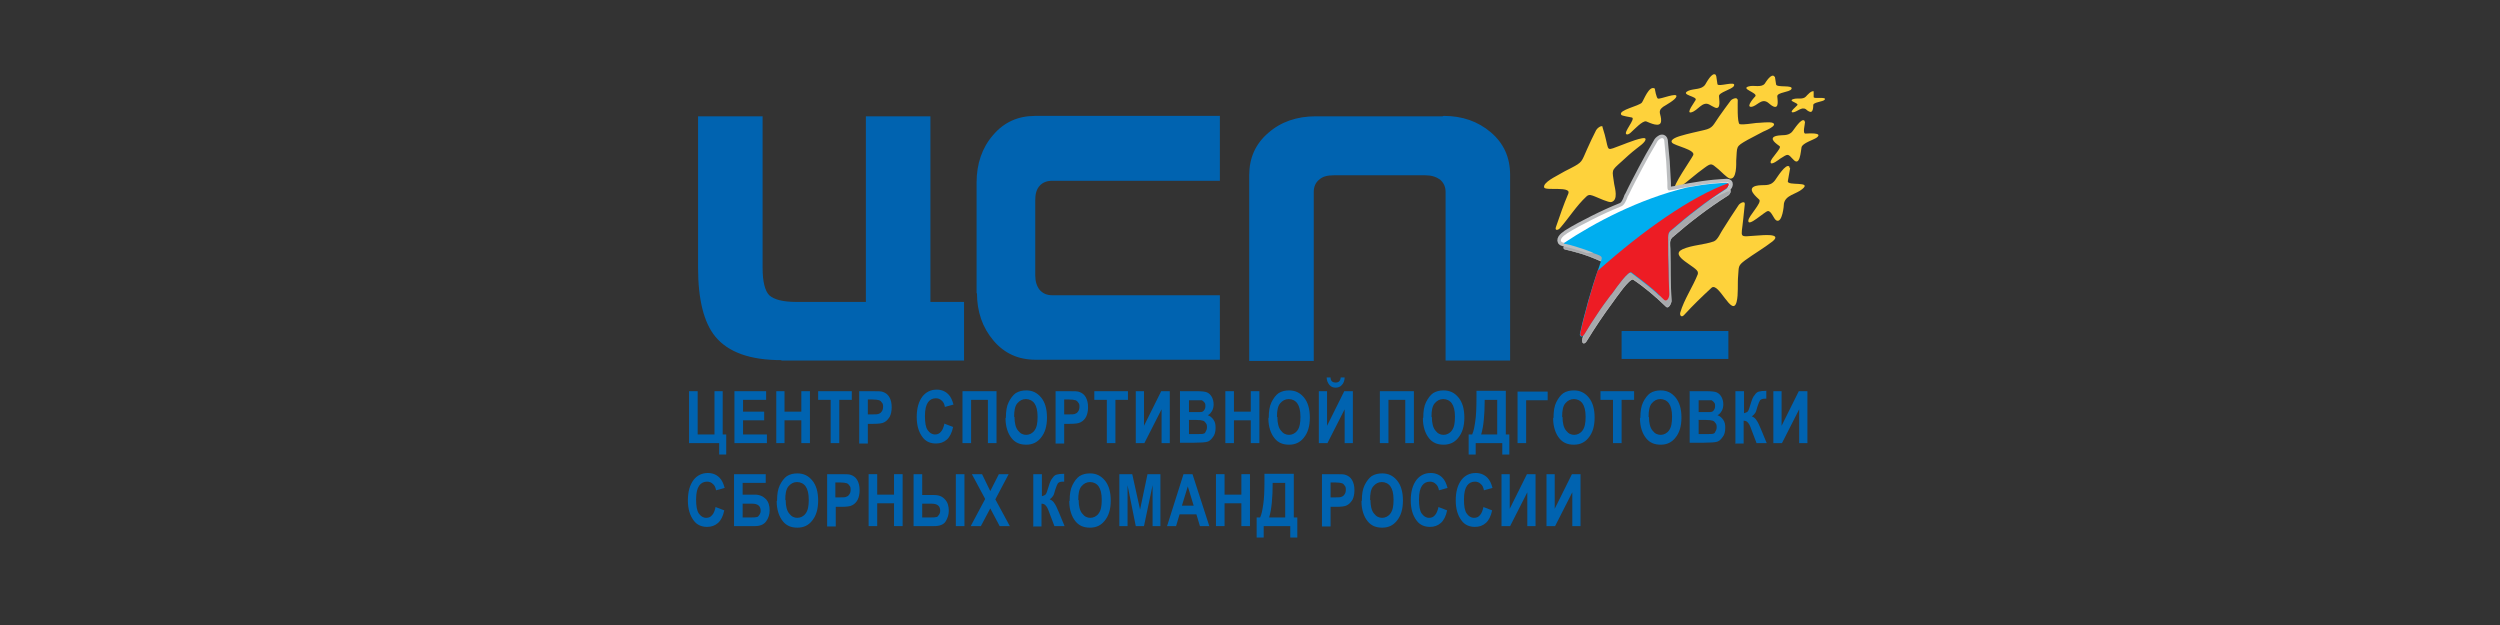 <?xml version="1.0" encoding="UTF-8"?> <svg xmlns="http://www.w3.org/2000/svg" width="200" height="50" viewBox="0 0 200 50" fill="none"><rect x="0" y="0" width="200" height="50" fill="#333333" stroke="none"/><g clip-path="url(#clip0_60_1105)"><path d="M115.396 9.304H105.257C103.755 9.304 102.472 9.744 101.47 10.625C100.437 11.506 99.937 12.639 99.937 14.023V28.873H105.1V15.344C105.1 14.935 105.257 14.589 105.538 14.369C105.82 14.117 106.195 14.023 106.696 14.023H114.05C114.519 14.023 114.895 14.149 115.208 14.369C115.489 14.621 115.646 14.935 115.646 15.344V28.842H120.809V13.992C120.809 12.607 120.309 11.475 119.276 10.594C118.243 9.713 116.991 9.272 115.489 9.272M78.126 23.493V22.046V19.529V16.257V14.621C78.126 13.111 78.564 11.821 79.44 10.814C80.316 9.775 81.443 9.272 82.82 9.272H97.59V14.463H84.165C83.758 14.463 83.414 14.589 83.164 14.872C82.913 15.156 82.82 15.533 82.82 16.005V19.497V22.046C82.82 22.518 82.945 22.895 83.164 23.179C83.414 23.462 83.727 23.619 84.165 23.619H97.59V24.531V28.779H82.851C81.474 28.779 80.347 28.276 79.471 27.237C78.595 26.199 78.157 24.941 78.157 23.43L78.126 23.493ZM62.51 28.842H77.124V24.154H74.433V9.304H69.27V24.154H63.7C62.636 24.154 61.916 23.965 61.54 23.619C61.196 23.273 61.008 22.518 61.008 21.448V9.304H55.845V21.417C55.845 23.965 56.314 25.821 57.222 26.923C58.255 28.181 60.007 28.81 62.51 28.81V28.842Z" fill="#0063B0"></path><path d="M138.271 26.482H129.728V28.716H138.271V26.482Z" fill="#0063B0"></path><path fill-rule="evenodd" clip-rule="evenodd" d="M133.295 11.758C133.42 12.89 133.483 14.054 133.514 15.187C133.514 16.005 133.514 15.879 134.296 15.691C135.611 15.407 136.925 15.219 138.271 15.156C138.583 15.156 138.396 15.533 138.239 15.628C136.643 16.634 135.173 17.767 133.764 18.994C133.514 19.246 133.608 19.592 133.608 19.907C133.608 21.291 133.639 22.707 133.702 24.091C133.702 24.248 133.483 24.72 133.295 24.532C132.481 23.745 131.605 22.99 130.666 22.361C130.385 22.172 129.196 23.934 129.008 24.185C128.257 25.192 127.568 26.23 126.911 27.3C126.723 27.583 126.536 27.457 126.598 27.143C127.005 25.381 127.506 23.682 128.069 21.983C128.445 20.945 128.57 21.102 127.537 20.662C126.786 20.347 126.004 20.127 125.19 19.938C124.94 19.875 125.284 19.403 125.409 19.34C126.849 18.459 128.351 17.704 129.915 17.043C130.228 16.918 130.385 16.351 130.51 16.099C131.198 14.652 131.949 13.236 132.763 11.852C132.826 11.726 133.295 11.412 133.295 11.695V11.758Z" fill="#A7A9AC"></path><path d="M133.295 11.758C133.42 12.89 133.483 14.054 133.514 15.187C133.514 16.005 133.514 15.879 134.296 15.691C135.611 15.407 136.925 15.219 138.271 15.156C138.583 15.156 138.396 15.533 138.239 15.628C136.643 16.634 135.173 17.767 133.764 18.994C133.514 19.246 133.608 19.592 133.608 19.907C133.608 21.291 133.639 22.707 133.702 24.091C133.702 24.248 133.483 24.72 133.295 24.532C132.481 23.745 131.605 22.99 130.666 22.361C130.385 22.172 129.196 23.934 129.008 24.185C128.257 25.192 127.568 26.23 126.911 27.3C126.723 27.583 126.536 27.457 126.598 27.143C127.005 25.381 127.506 23.682 128.069 21.983C128.445 20.945 128.57 21.102 127.537 20.662C126.786 20.347 126.004 20.127 125.19 19.938C124.94 19.875 125.284 19.403 125.409 19.34C126.849 18.459 128.351 17.704 129.915 17.043C130.228 16.918 130.385 16.351 130.51 16.099C131.198 14.652 131.949 13.236 132.763 11.852C132.826 11.726 133.295 11.412 133.295 11.695V11.758Z" stroke="#D1D3D4" stroke-width="0.04" stroke-miterlimit="22.93"></path><path fill-rule="evenodd" clip-rule="evenodd" d="M139.585 16.32C139.554 16.729 139.491 17.106 139.46 17.515C139.303 19.151 139.022 18.931 140.68 18.837C140.837 18.837 142.652 18.616 141.807 19.309C141.118 19.843 140.305 20.316 139.616 20.819C139.022 21.259 139.116 21.322 139.053 22.046C138.99 22.675 139.084 23.556 138.928 24.154C138.584 25.444 137.488 22.518 136.925 23.021C136.174 23.713 135.423 24.437 134.735 25.192C134.516 25.444 134.359 25.224 134.422 25.003C134.735 23.934 135.423 22.958 135.83 21.92C135.83 21.889 135.83 21.826 135.83 21.794C135.83 21.354 133.452 20.473 134.609 19.938C135.392 19.592 136.331 19.592 137.113 19.309C137.426 19.183 137.645 18.616 137.801 18.396C138.208 17.735 138.646 17.075 139.084 16.414C139.178 16.257 139.616 16.005 139.585 16.351M143.215 13.425C143.152 13.771 143.09 14.149 143.027 14.495C142.965 14.904 144.999 14.463 144.185 15.124C143.716 15.533 142.839 15.596 142.714 16.288C142.714 16.446 142.589 17.861 142.12 17.641C141.901 17.547 141.713 16.855 141.431 16.886C141.212 16.886 139.804 18.239 139.867 17.641C139.898 17.264 140.962 16.225 140.743 15.974C140.555 15.785 139.679 15.093 140.461 14.873C141.056 14.715 141.556 14.998 141.995 14.432C142.12 14.275 142.871 13.016 143.152 13.331C143.152 13.362 143.184 13.425 143.152 13.457L143.215 13.425ZM132.388 7.133C132.388 7.133 132.513 7.856 132.638 7.888C132.826 7.951 134.234 7.353 134.109 7.73C134.046 7.982 133.295 8.391 133.045 8.548C132.544 8.926 132.92 9.146 132.888 9.681C132.857 10.279 131.949 9.807 131.699 9.713C131.418 9.618 130.729 10.373 130.541 10.531C130.447 10.625 130.291 10.782 130.134 10.751C129.79 10.656 130.917 9.461 130.541 9.398C130.416 9.367 129.728 9.272 129.696 9.178C129.446 8.8 131.136 8.486 131.355 8.202C131.511 7.982 131.918 6.849 132.356 7.07C132.356 7.07 132.388 7.101 132.419 7.133H132.388ZM137.301 6.094C137.332 6.315 137.363 6.503 137.394 6.724C137.426 7.007 138.959 6.409 138.709 6.881C138.552 7.164 137.488 7.384 137.52 7.699C137.52 7.919 137.707 8.8 137.207 8.611C137.05 8.548 136.862 8.423 136.737 8.36C136.174 8.077 135.83 8.863 135.298 8.989C134.828 9.115 135.611 8.108 135.642 8.014C135.861 7.699 134.328 7.605 135.079 7.259C135.517 7.07 136.143 7.196 136.424 6.755C136.487 6.661 136.988 5.685 137.269 6C137.269 6 137.269 6 137.269 6.031L137.301 6.094ZM144.404 9.744C144.404 9.933 144.185 10.688 144.435 10.688C144.529 10.688 145.906 10.562 145.343 11.003C145.093 11.191 144.185 11.443 144.122 11.789C144.06 12.104 143.997 13.362 143.465 12.764C142.996 12.261 143.059 12.293 142.401 12.701C142.401 12.701 141.619 13.331 141.65 12.953C141.65 12.67 142.558 11.852 142.37 11.695C142.214 11.569 141.4 11.066 142.088 10.877C142.558 10.751 143.059 10.94 143.403 10.499C143.497 10.405 144.154 9.335 144.373 9.681V9.744H144.404ZM139.022 7.919C139.022 8.202 138.959 9.87 139.178 9.933C139.522 9.996 140.117 9.87 140.492 9.838C140.805 9.838 141.588 9.713 141.838 9.838C142.245 10.059 141.118 10.499 141.056 10.531C140.649 10.751 140.211 10.971 139.804 11.191C138.803 11.758 138.99 11.695 138.897 12.859C138.897 13.048 138.959 14.432 138.365 14.275C138.145 14.212 137.676 13.708 137.488 13.551C136.925 13.111 136.956 12.985 136.362 13.425C135.642 13.929 134.985 14.558 134.265 15.061C134.203 15.124 134.046 15.156 133.984 15.093C133.796 14.873 135.267 12.796 135.454 12.418C135.673 11.978 133.952 11.663 133.764 11.412C133.545 11.128 134.328 10.908 134.422 10.877C135.047 10.688 135.673 10.562 136.331 10.405C137.05 10.248 137.05 9.996 137.52 9.335C137.833 8.895 138.146 8.454 138.458 8.045C138.552 7.919 138.99 7.73 138.99 7.982L139.022 7.919ZM128.194 10.153C128.257 10.373 128.32 10.562 128.382 10.782C128.758 12.198 128.413 12.072 129.822 11.569C130.072 11.475 131.543 10.877 131.637 11.097C131.73 11.349 130.979 11.821 130.886 11.915C130.479 12.23 130.103 12.576 129.728 12.922C128.851 13.708 128.977 13.551 129.133 14.715C129.196 15.061 129.477 16.005 128.914 16.162C128.695 16.225 127.85 15.816 127.6 15.722C127.349 15.628 127.13 15.502 126.911 15.722C126.098 16.477 125.503 17.452 124.783 18.27C124.627 18.428 124.377 18.459 124.47 18.176C124.783 17.264 125.096 16.351 125.472 15.47C125.691 14.873 123.626 15.281 123.532 14.998C123.407 14.589 124.596 14.054 124.721 13.96C125.034 13.771 125.347 13.614 125.66 13.457C126.63 12.953 126.505 12.953 126.974 11.915C127.193 11.412 127.443 10.908 127.694 10.405C127.756 10.279 128.163 9.933 128.226 10.184L128.194 10.153ZM141.995 6.157C142.026 6.346 142.057 6.566 142.088 6.755C142.12 7.038 143.528 6.755 143.309 7.133C143.152 7.384 142.182 7.384 142.182 7.699C142.182 7.888 142.37 8.737 141.869 8.517C141.713 8.454 141.556 8.297 141.431 8.202C140.899 7.825 140.555 8.517 140.086 8.548C139.648 8.548 140.367 7.762 140.43 7.699C140.618 7.416 139.209 7.101 139.898 6.912C140.305 6.787 140.899 7.038 141.181 6.692C141.244 6.598 141.713 5.811 141.963 6.126C141.963 6.126 141.963 6.126 141.963 6.157H141.995ZM145.093 7.353C145.093 7.353 145.093 7.605 145.093 7.762C145.093 7.951 146.188 7.699 145.969 7.982C145.844 8.139 145.093 8.171 145.061 8.391C145.061 8.517 145.061 9.083 144.748 8.926C144.654 8.895 144.529 8.8 144.467 8.737C144.122 8.517 143.778 8.957 143.434 8.989C143.09 8.989 143.747 8.486 143.778 8.423C143.966 8.234 142.933 8.077 143.497 7.919C143.81 7.825 144.216 7.982 144.467 7.73C144.529 7.668 144.967 7.133 145.124 7.353H145.093Z" fill="#FED23B"></path><path d="M57.816 34.757H58.098V36.361H57.535V35.449H55.125V31.296H55.814V34.757H57.159V31.296H57.816V34.757Z" fill="#0063B0"></path><path d="M58.755 35.449V31.296H61.29V31.988H59.444V32.932H61.133V33.624H59.444V34.757H61.352V35.449H58.755Z" fill="#0063B0"></path><path d="M62.103 35.449V31.296H62.761V32.932H64.106V31.296H64.795V35.449H64.106V33.624H62.761V35.449H62.103Z" fill="#0063B0"></path><path d="M66.453 35.449V31.988H65.452V31.296H68.143V31.988H67.142V35.449H66.453Z" fill="#0063B0"></path><path d="M69.426 31.988V33.152H69.802C70.052 33.152 70.24 33.152 70.334 33.089C70.427 33.058 70.49 32.995 70.552 32.901C70.615 32.806 70.646 32.68 70.646 32.554C70.646 32.429 70.646 32.303 70.552 32.208C70.49 32.114 70.427 32.051 70.334 32.02C70.24 31.988 70.052 31.957 69.77 31.957H69.426V31.988ZM68.737 35.449V31.296H69.833C70.24 31.296 70.521 31.296 70.646 31.359C70.834 31.422 71.022 31.548 71.147 31.768C71.272 31.988 71.335 32.24 71.335 32.586C71.335 32.901 71.272 33.152 71.178 33.341C71.053 33.53 70.928 33.687 70.74 33.781C70.584 33.876 70.271 33.907 69.864 33.907H69.426V35.48H68.737V35.449Z" fill="#0063B0"></path><path d="M75.591 33.907L76.248 34.159C76.154 34.631 75.966 34.977 75.747 35.166C75.497 35.386 75.215 35.48 74.871 35.48C74.433 35.48 74.057 35.323 73.807 34.977C73.494 34.568 73.338 34.033 73.338 33.372C73.338 32.649 73.494 32.114 73.807 31.705C74.089 31.359 74.464 31.17 74.934 31.17C75.309 31.17 75.622 31.296 75.872 31.548C76.06 31.736 76.185 32.02 76.279 32.366L75.591 32.554C75.559 32.334 75.466 32.145 75.34 32.051C75.215 31.925 75.059 31.862 74.871 31.862C74.621 31.862 74.402 31.957 74.245 32.177C74.089 32.397 73.995 32.743 73.995 33.278C73.995 33.813 74.057 34.191 74.214 34.411C74.37 34.631 74.558 34.757 74.808 34.757C74.996 34.757 75.153 34.694 75.278 34.536C75.403 34.411 75.497 34.159 75.559 33.876" fill="#0063B0"></path><path d="M77.688 35.449H76.999V31.296H79.722V35.449H79.033V31.988H77.688V35.449Z" fill="#0063B0"></path><path d="M81.161 33.372C81.161 33.844 81.255 34.222 81.442 34.442C81.63 34.694 81.849 34.788 82.1 34.788C82.35 34.788 82.6 34.662 82.757 34.442C82.945 34.191 83.007 33.844 83.007 33.341C83.007 32.838 82.913 32.492 82.757 32.271C82.6 32.051 82.35 31.925 82.068 31.925C81.787 31.925 81.568 32.051 81.38 32.271C81.192 32.492 81.13 32.869 81.13 33.341M80.472 33.404C80.472 32.901 80.535 32.492 80.692 32.177C80.848 31.862 81.036 31.61 81.255 31.453C81.505 31.296 81.787 31.233 82.1 31.233C82.6 31.233 82.976 31.422 83.289 31.799C83.602 32.177 83.758 32.712 83.758 33.404C83.758 34.096 83.602 34.631 83.257 35.04C82.976 35.386 82.6 35.575 82.1 35.575C81.599 35.575 81.224 35.417 80.942 35.071C80.629 34.694 80.441 34.127 80.441 33.467L80.472 33.404Z" fill="#0063B0"></path><path d="M85.135 31.988V33.152H85.511C85.761 33.152 85.949 33.152 86.043 33.089C86.137 33.058 86.199 32.995 86.262 32.901C86.324 32.806 86.356 32.68 86.356 32.554C86.356 32.429 86.356 32.303 86.262 32.208C86.199 32.114 86.137 32.051 86.043 32.02C85.949 31.988 85.761 31.957 85.479 31.957H85.135V31.988ZM84.447 35.449V31.296H85.542C85.949 31.296 86.231 31.296 86.356 31.359C86.543 31.422 86.731 31.548 86.856 31.768C86.981 31.988 87.044 32.24 87.044 32.586C87.044 32.901 86.981 33.152 86.888 33.341C86.794 33.53 86.637 33.687 86.45 33.781C86.293 33.876 85.98 33.907 85.573 33.907H85.135V35.48H84.447V35.449Z" fill="#0063B0"></path><path d="M88.546 35.449V31.988H87.545V31.296H90.236V31.988H89.234V35.449H88.546Z" fill="#0063B0"></path><path d="M90.862 35.449V31.296H91.519V34.065L92.896 31.296H93.584V35.449H92.927V32.743L91.55 35.449H90.862Z" fill="#0063B0"></path><path d="M95.118 33.624V34.725H95.743C96.025 34.725 96.213 34.725 96.275 34.694C96.369 34.694 96.432 34.599 96.463 34.505C96.526 34.411 96.557 34.316 96.557 34.191C96.557 34.065 96.557 33.939 96.463 33.844C96.401 33.75 96.338 33.687 96.244 33.656C96.15 33.624 95.963 33.593 95.65 33.593H95.086L95.118 33.624ZM95.118 31.988V32.963H95.556C95.837 32.963 95.994 32.963 96.056 32.963C96.182 32.963 96.275 32.901 96.338 32.806C96.401 32.712 96.432 32.617 96.432 32.492C96.432 32.366 96.432 32.271 96.338 32.177C96.275 32.114 96.213 32.051 96.15 32.02C96.088 32.02 95.869 32.02 95.493 32.02H95.086L95.118 31.988ZM94.429 31.296H95.775C96.15 31.296 96.401 31.327 96.557 31.39C96.714 31.453 96.839 31.579 96.933 31.736C97.027 31.894 97.089 32.114 97.089 32.334C97.089 32.523 97.058 32.712 96.964 32.869C96.87 33.026 96.776 33.152 96.62 33.215C96.808 33.278 96.964 33.404 97.089 33.593C97.214 33.782 97.246 33.97 97.246 34.222C97.246 34.537 97.183 34.788 97.027 34.977C96.87 35.197 96.714 35.323 96.526 35.355C96.401 35.386 96.056 35.417 95.556 35.417H94.398V31.265L94.429 31.296Z" fill="#0063B0"></path><path d="M98.028 35.449V31.296H98.716V32.932H100.062V31.296H100.75V35.449H100.062V33.624H98.716V35.449H98.028Z" fill="#0063B0"></path><path d="M102.19 33.372C102.19 33.844 102.284 34.222 102.471 34.442C102.659 34.694 102.878 34.788 103.128 34.788C103.379 34.788 103.629 34.662 103.786 34.442C103.973 34.191 104.036 33.844 104.036 33.341C104.036 32.838 103.942 32.492 103.786 32.271C103.629 32.051 103.379 31.925 103.097 31.925C102.816 31.925 102.597 32.051 102.409 32.271C102.221 32.492 102.158 32.869 102.158 33.341M101.501 33.404C101.501 32.901 101.564 32.492 101.72 32.177C101.877 31.862 102.065 31.61 102.284 31.453C102.534 31.296 102.816 31.233 103.128 31.233C103.629 31.233 104.005 31.422 104.318 31.799C104.631 32.177 104.787 32.712 104.787 33.404C104.787 34.096 104.631 34.631 104.286 35.04C104.005 35.386 103.629 35.575 103.128 35.575C102.628 35.575 102.252 35.417 101.971 35.071C101.658 34.694 101.47 34.127 101.47 33.467L101.501 33.404Z" fill="#0063B0"></path><path d="M107.259 30.195H107.572C107.572 30.446 107.478 30.667 107.353 30.793C107.228 30.95 107.04 31.013 106.852 31.013C106.665 31.013 106.477 30.95 106.352 30.793C106.227 30.635 106.133 30.446 106.133 30.195H106.446C106.446 30.478 106.602 30.604 106.852 30.604C107.103 30.604 107.228 30.478 107.259 30.195ZM105.507 35.449V31.296H106.164V34.065L107.541 31.296H108.229V35.449H107.572V32.743L106.195 35.449H105.507Z" fill="#0063B0"></path><path d="M111.077 35.449H110.389V31.296H113.111V35.449H112.423V31.988H111.077V35.449Z" fill="#0063B0"></path><path d="M114.551 33.372C114.551 33.844 114.644 34.222 114.832 34.442C115.02 34.694 115.239 34.788 115.489 34.788C115.74 34.788 115.99 34.662 116.146 34.442C116.334 34.191 116.397 33.844 116.397 33.341C116.397 32.838 116.303 32.492 116.146 32.271C115.99 32.051 115.74 31.925 115.458 31.925C115.176 31.925 114.957 32.051 114.77 32.271C114.582 32.492 114.519 32.869 114.519 33.341M113.862 33.404C113.862 32.901 113.925 32.492 114.081 32.177C114.238 31.862 114.425 31.61 114.644 31.453C114.895 31.296 115.176 31.233 115.489 31.233C115.99 31.233 116.366 31.422 116.678 31.799C116.991 32.177 117.148 32.712 117.148 33.404C117.148 34.096 116.991 34.631 116.647 35.04C116.366 35.386 115.99 35.575 115.489 35.575C114.989 35.575 114.613 35.417 114.331 35.071C114.019 34.694 113.831 34.127 113.831 33.467L113.862 33.404Z" fill="#0063B0"></path><path d="M119.777 31.988H118.775C118.775 33.215 118.681 34.128 118.494 34.757H119.777V31.988ZM120.465 34.757H120.747V36.361H120.183V35.449H118.055V36.361H117.492V34.757H117.774C117.899 34.474 117.962 34.128 118.024 33.687C118.087 33.278 118.118 32.649 118.118 31.831V31.265H120.465V34.725V34.757Z" fill="#0063B0"></path><path d="M121.404 35.449V31.327H123.813V32.02H122.092V35.449H121.404Z" fill="#0063B0"></path><path d="M125.003 33.372C125.003 33.844 125.096 34.222 125.284 34.442C125.472 34.694 125.691 34.788 125.941 34.788C126.192 34.788 126.442 34.662 126.598 34.442C126.786 34.191 126.849 33.844 126.849 33.341C126.849 32.838 126.755 32.492 126.598 32.271C126.442 32.051 126.192 31.925 125.91 31.925C125.628 31.925 125.409 32.051 125.222 32.271C125.034 32.492 124.971 32.869 124.971 33.341M124.283 33.404C124.283 32.901 124.345 32.492 124.502 32.177C124.658 31.862 124.846 31.61 125.065 31.453C125.315 31.296 125.597 31.233 125.91 31.233C126.411 31.233 126.786 31.422 127.099 31.799C127.412 32.177 127.569 32.712 127.569 33.404C127.569 34.096 127.412 34.631 127.068 35.04C126.786 35.386 126.411 35.575 125.91 35.575C125.409 35.575 125.034 35.417 124.752 35.071C124.439 34.694 124.251 34.127 124.251 33.467L124.283 33.404Z" fill="#0063B0"></path><path d="M129.039 35.449V31.988H128.038V31.296H130.729V31.988H129.728V35.449H129.039Z" fill="#0063B0"></path><path d="M131.918 33.372C131.918 33.844 132.012 34.222 132.2 34.442C132.388 34.694 132.607 34.788 132.857 34.788C133.107 34.788 133.358 34.662 133.514 34.442C133.702 34.191 133.765 33.844 133.765 33.341C133.765 32.838 133.671 32.492 133.514 32.271C133.358 32.051 133.107 31.925 132.826 31.925C132.544 31.925 132.325 32.051 132.137 32.271C131.95 32.492 131.887 32.869 131.887 33.341M131.23 33.404C131.23 32.901 131.292 32.492 131.449 32.177C131.605 31.862 131.793 31.61 132.012 31.453C132.262 31.296 132.544 31.233 132.857 31.233C133.358 31.233 133.733 31.422 134.046 31.799C134.359 32.177 134.516 32.712 134.516 33.404C134.516 34.096 134.359 34.631 134.015 35.04C133.733 35.386 133.358 35.575 132.857 35.575C132.356 35.575 131.981 35.417 131.699 35.071C131.386 34.694 131.198 34.127 131.198 33.467L131.23 33.404Z" fill="#0063B0"></path><path d="M135.892 33.624V34.725H136.518C136.8 34.725 136.988 34.725 137.05 34.694C137.144 34.694 137.207 34.599 137.238 34.505C137.301 34.411 137.332 34.316 137.332 34.191C137.332 34.065 137.332 33.939 137.238 33.844C137.175 33.75 137.113 33.687 137.019 33.656C136.925 33.624 136.737 33.593 136.424 33.593H135.861L135.892 33.624ZM135.892 31.988V32.963H136.33C136.612 32.963 136.769 32.963 136.831 32.963C136.956 32.963 137.05 32.901 137.113 32.806C137.175 32.712 137.207 32.617 137.207 32.492C137.207 32.366 137.207 32.271 137.113 32.177C137.05 32.114 136.988 32.051 136.925 32.02C136.862 32.02 136.643 32.02 136.268 32.02H135.861L135.892 31.988ZM135.204 31.296H136.549C136.925 31.296 137.175 31.327 137.332 31.39C137.488 31.453 137.613 31.579 137.707 31.736C137.801 31.894 137.864 32.114 137.864 32.334C137.864 32.523 137.833 32.712 137.739 32.869C137.645 33.026 137.551 33.152 137.394 33.215C137.582 33.278 137.739 33.404 137.864 33.593C137.989 33.782 138.02 33.97 138.02 34.222C138.02 34.537 137.958 34.788 137.801 34.977C137.645 35.197 137.488 35.323 137.301 35.355C137.175 35.386 136.831 35.417 136.33 35.417H135.173V31.265L135.204 31.296Z" fill="#0063B0"></path><path d="M138.834 35.449V31.296H139.522V33.058C139.522 33.058 139.773 32.995 139.835 32.901C139.898 32.806 139.961 32.617 140.054 32.303C140.148 31.988 140.242 31.736 140.367 31.611C140.461 31.453 140.586 31.359 140.712 31.327C140.837 31.296 141.025 31.265 141.306 31.265V31.894H141.212C141.025 31.894 140.899 31.925 140.805 32.02C140.743 32.114 140.68 32.271 140.586 32.554C140.524 32.806 140.461 32.995 140.399 33.058C140.336 33.152 140.273 33.215 140.148 33.309C140.305 33.373 140.43 33.467 140.524 33.624C140.618 33.75 140.743 34.002 140.868 34.316L141.337 35.449H140.524L140.117 34.379C140.023 34.096 139.929 33.907 139.835 33.813C139.773 33.718 139.648 33.656 139.491 33.656V35.48H138.803L138.834 35.449Z" fill="#0063B0"></path><path d="M141.869 35.449V31.296H142.527V34.065L143.903 31.296H144.592V35.449H143.935V32.743L142.558 35.449H141.869Z" fill="#0063B0"></path><path d="M57.284 40.577L57.941 40.829C57.848 41.301 57.66 41.647 57.441 41.836C57.191 42.056 56.909 42.151 56.565 42.151C56.127 42.151 55.751 41.993 55.501 41.647C55.188 41.238 55.031 40.703 55.031 40.042C55.031 39.319 55.188 38.784 55.501 38.375C55.782 38.029 56.158 37.84 56.627 37.84C57.003 37.84 57.316 37.966 57.566 38.218C57.754 38.407 57.879 38.69 57.973 39.036L57.284 39.224C57.253 39.004 57.159 38.816 57.034 38.721C56.909 38.595 56.752 38.532 56.565 38.532C56.314 38.532 56.095 38.627 55.939 38.847C55.782 39.067 55.688 39.413 55.688 39.948C55.688 40.483 55.751 40.861 55.907 41.081C56.064 41.301 56.252 41.427 56.502 41.427C56.69 41.427 56.846 41.364 56.971 41.207C57.097 41.081 57.191 40.829 57.253 40.546" fill="#0063B0"></path><path d="M59.412 40.294V41.395H60.132C60.32 41.395 60.445 41.395 60.539 41.364C60.633 41.364 60.695 41.27 60.758 41.175C60.821 41.081 60.852 40.986 60.852 40.861C60.852 40.483 60.633 40.294 60.163 40.294H59.412ZM58.724 42.088V37.934H61.259V38.627H59.412V39.571H60.382C60.758 39.571 61.04 39.696 61.259 39.917C61.478 40.137 61.572 40.452 61.572 40.829C61.572 41.144 61.478 41.458 61.29 41.71C61.102 41.962 60.821 42.088 60.382 42.088H58.724Z" fill="#0063B0"></path><path d="M62.855 40.011C62.855 40.483 62.948 40.861 63.136 41.081C63.324 41.333 63.543 41.427 63.793 41.427C64.044 41.427 64.294 41.301 64.45 41.081C64.638 40.829 64.701 40.483 64.701 39.98C64.701 39.476 64.607 39.13 64.45 38.91C64.294 38.69 64.044 38.564 63.762 38.564C63.48 38.564 63.261 38.69 63.074 38.91C62.886 39.13 62.823 39.508 62.823 39.98M62.166 40.042C62.166 39.539 62.229 39.13 62.385 38.816C62.542 38.501 62.729 38.249 62.948 38.092C63.199 37.934 63.48 37.872 63.793 37.872C64.294 37.872 64.669 38.06 64.982 38.438C65.295 38.816 65.452 39.35 65.452 40.042C65.452 40.735 65.295 41.27 64.951 41.679C64.669 42.025 64.294 42.213 63.793 42.213C63.293 42.213 62.917 42.056 62.636 41.71C62.322 41.333 62.135 40.766 62.135 40.105L62.166 40.042Z" fill="#0063B0"></path><path d="M66.829 38.627V39.791H67.204C67.455 39.791 67.642 39.791 67.736 39.728C67.83 39.696 67.893 39.633 67.955 39.539C68.018 39.445 68.049 39.319 68.049 39.193C68.049 39.067 68.049 38.941 67.955 38.847C67.893 38.752 67.83 38.69 67.736 38.658C67.642 38.627 67.455 38.595 67.173 38.595H66.829V38.627ZM66.172 42.088V37.934H67.267C67.674 37.934 67.955 37.934 68.081 37.997C68.268 38.06 68.456 38.186 68.581 38.406C68.706 38.627 68.769 38.878 68.769 39.224C68.769 39.539 68.706 39.791 68.612 39.98C68.519 40.168 68.362 40.326 68.174 40.42C68.018 40.514 67.705 40.546 67.298 40.546H66.86V42.119H66.172V42.088Z" fill="#0063B0"></path><path d="M69.489 42.088V37.934H70.177V39.571H71.523V37.934H72.211V42.088H71.523V40.263H70.177V42.088H69.489Z" fill="#0063B0"></path><path d="M76.467 42.088V37.934H77.156V42.088H76.467ZM73.776 40.294V41.395H74.496C74.683 41.395 74.808 41.395 74.902 41.364C74.996 41.364 75.059 41.27 75.121 41.175C75.184 41.081 75.215 40.986 75.215 40.861C75.215 40.483 74.996 40.294 74.527 40.294H73.776ZM73.087 42.088V37.934H73.776V39.602H74.746C75.121 39.602 75.403 39.728 75.591 39.948C75.81 40.168 75.904 40.483 75.904 40.861C75.904 41.175 75.81 41.458 75.653 41.71C75.497 41.962 75.184 42.088 74.746 42.088H73.087Z" fill="#0063B0"></path><path d="M77.656 42.088L78.814 39.917L77.75 37.934H78.564L79.221 39.287L79.909 37.934H80.691L79.627 39.948L80.785 42.088H79.972L79.221 40.672L78.47 42.088H77.656Z" fill="#0063B0"></path><path d="M82.663 42.088V37.934H83.351V39.696C83.351 39.696 83.602 39.633 83.664 39.539C83.727 39.445 83.789 39.256 83.883 38.941C83.977 38.627 84.071 38.375 84.196 38.249C84.29 38.092 84.415 37.998 84.54 37.966C84.666 37.934 84.853 37.903 85.135 37.903V38.532H85.041C84.853 38.532 84.728 38.564 84.634 38.658C84.572 38.753 84.509 38.91 84.415 39.193C84.353 39.445 84.29 39.633 84.228 39.696C84.165 39.791 84.102 39.854 83.977 39.948C84.134 40.011 84.259 40.105 84.353 40.263C84.447 40.389 84.572 40.64 84.697 40.955L85.166 42.088H84.353L83.946 41.018C83.852 40.735 83.758 40.546 83.664 40.452C83.602 40.357 83.477 40.294 83.32 40.294V42.119H82.632L82.663 42.088Z" fill="#0063B0"></path><path d="M86.293 40.011C86.293 40.483 86.387 40.861 86.575 41.081C86.762 41.333 86.981 41.427 87.232 41.427C87.482 41.427 87.733 41.301 87.889 41.081C88.077 40.829 88.139 40.483 88.139 39.98C88.139 39.476 88.045 39.13 87.889 38.91C87.733 38.69 87.482 38.564 87.201 38.564C86.919 38.564 86.7 38.69 86.512 38.91C86.324 39.13 86.262 39.508 86.262 39.98M85.573 40.042C85.573 39.539 85.636 39.13 85.792 38.816C85.949 38.501 86.137 38.249 86.356 38.092C86.606 37.934 86.888 37.872 87.201 37.872C87.701 37.872 88.077 38.06 88.39 38.438C88.703 38.816 88.859 39.35 88.859 40.042C88.859 40.735 88.703 41.27 88.358 41.679C88.077 42.025 87.701 42.213 87.201 42.213C86.7 42.213 86.324 42.056 86.043 41.71C85.73 41.333 85.542 40.766 85.542 40.105L85.573 40.042Z" fill="#0063B0"></path><path d="M89.547 42.088V37.934H90.58L91.206 40.766L91.8 37.934H92.833V42.088H92.207V38.816L91.519 42.088H90.862L90.204 38.816V42.088H89.547Z" fill="#0063B0"></path><path d="M95.493 40.452L95.024 38.91L94.554 40.452H95.493ZM96.745 42.088H95.994L95.712 41.144H94.367L94.085 42.088H93.365L94.68 37.934H95.399L96.745 42.088Z" fill="#0063B0"></path><path d="M97.277 42.088V37.934H97.965V39.571H99.311V37.934H99.999V42.088H99.311V40.263H97.965V42.088H97.277Z" fill="#0063B0"></path><path d="M102.816 38.627H101.814C101.814 39.854 101.72 40.766 101.533 41.395H102.816V38.627ZM103.504 41.395H103.786V43H103.222V42.088H101.095V43H100.531V41.395H100.813C100.938 41.112 101.001 40.766 101.063 40.326C101.126 39.917 101.157 39.287 101.157 38.469V37.903H103.504V41.364V41.395Z" fill="#0063B0"></path><path d="M106.446 38.627V39.791H106.821C107.072 39.791 107.259 39.791 107.353 39.728C107.447 39.696 107.51 39.633 107.572 39.539C107.635 39.445 107.666 39.319 107.666 39.193C107.666 39.067 107.666 38.941 107.572 38.847C107.51 38.752 107.447 38.69 107.353 38.658C107.259 38.627 107.072 38.595 106.79 38.595H106.446V38.627ZM105.757 42.088V37.934H106.853C107.259 37.934 107.541 37.934 107.666 37.997C107.854 38.06 108.042 38.186 108.167 38.406C108.292 38.627 108.355 38.878 108.355 39.224C108.355 39.539 108.292 39.791 108.198 39.98C108.073 40.168 107.948 40.326 107.76 40.42C107.604 40.514 107.291 40.546 106.884 40.546H106.446V42.119H105.757V42.088Z" fill="#0063B0"></path><path d="M109.637 40.011C109.637 40.483 109.731 40.861 109.919 41.081C110.107 41.333 110.326 41.427 110.576 41.427C110.827 41.427 111.077 41.301 111.233 41.081C111.421 40.829 111.484 40.483 111.484 39.98C111.484 39.476 111.39 39.13 111.233 38.91C111.077 38.69 110.827 38.564 110.545 38.564C110.263 38.564 110.044 38.69 109.857 38.91C109.669 39.13 109.606 39.508 109.606 39.98M108.949 40.042C108.949 39.539 109.012 39.13 109.168 38.816C109.325 38.501 109.512 38.249 109.731 38.092C109.982 37.934 110.263 37.872 110.576 37.872C111.077 37.872 111.452 38.06 111.765 38.438C112.078 38.816 112.235 39.35 112.235 40.042C112.235 40.735 112.078 41.27 111.734 41.679C111.452 42.025 111.077 42.213 110.576 42.213C110.076 42.213 109.7 42.056 109.418 41.71C109.105 41.333 108.918 40.766 108.918 40.105L108.949 40.042Z" fill="#0063B0"></path><path d="M115.114 40.577L115.771 40.829C115.677 41.301 115.489 41.647 115.27 41.836C115.02 42.056 114.738 42.151 114.394 42.151C113.956 42.151 113.581 41.993 113.33 41.647C113.017 41.238 112.861 40.703 112.861 40.042C112.861 39.319 113.017 38.784 113.33 38.375C113.612 38.029 113.987 37.84 114.457 37.84C114.832 37.84 115.145 37.966 115.396 38.218C115.583 38.407 115.709 38.69 115.802 39.036L115.114 39.224C115.083 39.004 114.989 38.816 114.864 38.721C114.738 38.595 114.582 38.532 114.394 38.532C114.144 38.532 113.925 38.627 113.768 38.847C113.612 39.067 113.518 39.413 113.518 39.948C113.518 40.483 113.581 40.861 113.737 41.081C113.894 41.301 114.081 41.427 114.332 41.427C114.519 41.427 114.676 41.364 114.801 41.207C114.926 41.081 115.02 40.829 115.083 40.546" fill="#0063B0"></path><path d="M118.713 40.577L119.37 40.829C119.276 41.301 119.088 41.647 118.869 41.836C118.619 42.056 118.337 42.151 117.993 42.151C117.555 42.151 117.179 41.993 116.929 41.647C116.616 41.238 116.459 40.703 116.459 40.042C116.459 39.319 116.616 38.784 116.929 38.375C117.211 38.029 117.586 37.84 118.055 37.84C118.431 37.84 118.744 37.966 118.994 38.218C119.182 38.407 119.307 38.69 119.401 39.036L118.713 39.224C118.681 39.004 118.587 38.816 118.462 38.721C118.337 38.595 118.181 38.532 117.993 38.532C117.742 38.532 117.523 38.627 117.367 38.847C117.211 39.067 117.117 39.413 117.117 39.948C117.117 40.483 117.179 40.861 117.336 41.081C117.492 41.301 117.68 41.427 117.93 41.427C118.118 41.427 118.274 41.364 118.4 41.207C118.525 41.081 118.619 40.829 118.681 40.546" fill="#0063B0"></path><path d="M120.121 42.088V37.934H120.778V40.703L122.155 37.934H122.843V42.088H122.186V39.382L120.809 42.088H120.121Z" fill="#0063B0"></path><path d="M123.719 42.088V37.934H124.377V40.703L125.754 37.934H126.442V42.088H125.785V39.382L124.408 42.088H123.719Z" fill="#0063B0"></path><path d="M138.145 15.03C134.39 16.729 130.041 19.875 127.005 19.969C126.755 19.875 126.473 19.781 126.223 19.718C125.847 19.592 125.44 19.497 125.034 19.403C124.752 19.34 124.846 19.026 125.221 18.774C125.253 18.774 125.315 18.711 125.347 18.679C126.004 18.27 126.723 17.893 127.412 17.547C128.163 17.169 128.914 16.823 129.696 16.509C129.947 16.414 130.103 16.037 130.197 15.785C130.197 15.722 130.26 15.659 130.291 15.596C130.635 14.872 131.011 14.18 131.386 13.457C131.73 12.796 132.106 12.135 132.481 11.506C132.544 11.38 132.607 11.254 132.732 11.16C132.888 11.034 133.076 10.971 133.139 11.223C133.201 11.789 133.232 12.355 133.295 12.922C133.326 13.488 133.358 14.054 133.389 14.621V14.747C133.389 15.03 133.389 15.187 133.483 15.219C133.545 15.25 133.639 15.219 133.858 15.187C133.952 15.187 134.046 15.156 134.171 15.124C134.828 14.998 135.485 14.872 136.143 14.778C136.8 14.684 137.457 14.621 138.145 14.589C138.458 14.589 138.333 14.872 138.208 15.03H138.145Z" stroke="#BCBEC0" stroke-width="0.57" stroke-miterlimit="22.93"></path><path fill-rule="evenodd" clip-rule="evenodd" d="M138.145 15.03C134.39 16.729 130.041 19.875 127.005 19.969C126.755 19.875 126.473 19.781 126.223 19.718C125.847 19.592 125.44 19.497 125.034 19.403C124.752 19.34 124.846 19.026 125.221 18.774C125.253 18.774 125.315 18.711 125.347 18.679C126.004 18.27 126.723 17.893 127.412 17.547C128.163 17.169 128.914 16.823 129.696 16.509C129.947 16.414 130.103 16.037 130.197 15.785C130.197 15.722 130.26 15.659 130.291 15.596C130.635 14.872 131.011 14.18 131.386 13.457C131.73 12.796 132.106 12.135 132.481 11.506C132.544 11.38 132.607 11.254 132.732 11.16C132.888 11.034 133.076 10.971 133.139 11.223C133.201 11.789 133.232 12.355 133.295 12.922C133.326 13.488 133.358 14.054 133.389 14.621V14.747C133.389 15.03 133.389 15.187 133.483 15.219C133.545 15.25 133.639 15.219 133.858 15.187C133.952 15.187 134.046 15.156 134.171 15.124C134.828 14.998 135.485 14.872 136.143 14.778C136.8 14.684 137.457 14.621 138.145 14.589C138.458 14.589 138.333 14.872 138.208 15.03" fill="white"></path><path fill-rule="evenodd" clip-rule="evenodd" d="M125.128 19.434C127.537 17.83 131.073 15.942 134.954 14.998C135.329 14.935 135.705 14.872 136.08 14.809C136.737 14.715 137.395 14.652 138.083 14.621C138.458 14.621 138.239 15.03 138.083 15.124C137.301 15.627 136.518 16.162 135.799 16.729C135.048 17.295 134.328 17.893 133.639 18.491C133.42 18.679 133.452 18.931 133.452 19.214C133.452 19.277 133.452 19.34 133.452 19.403C133.452 20.095 133.452 20.787 133.483 21.48C133.483 22.014 133.483 22.549 133.514 23.053C133.264 23.241 133.014 23.462 132.732 23.651C132.45 23.367 132.137 23.116 131.824 22.864C131.386 22.518 130.948 22.172 130.479 21.826C130.26 21.668 129.352 22.927 128.977 23.462C128.914 23.556 128.852 23.619 128.82 23.651C128.445 24.154 128.069 24.657 127.725 25.192C127.381 25.696 127.037 26.23 126.724 26.765C126.661 26.86 126.598 26.923 126.567 26.923C126.567 26.923 126.505 26.923 126.473 26.923C126.473 26.923 126.442 26.891 126.411 26.86C126.379 26.797 126.379 26.702 126.411 26.608C126.598 25.727 126.849 24.878 127.068 24.028C127.318 23.179 127.569 22.329 127.881 21.48C127.944 21.322 127.975 21.196 128.007 21.102C128.101 20.819 128.163 20.693 128.132 20.599C128.101 20.473 127.913 20.41 127.569 20.284C127.506 20.284 127.443 20.221 127.381 20.19C127.005 20.032 126.63 19.906 126.223 19.781C125.847 19.655 125.503 19.56 125.128 19.497" fill="#00AEEF"></path><path fill-rule="evenodd" clip-rule="evenodd" d="M127.85 21.637C131.418 18.459 135.298 15.722 138.271 14.652C138.365 14.778 138.208 15.03 138.083 15.093C137.301 15.596 136.518 16.131 135.799 16.697C135.047 17.264 134.328 17.861 133.639 18.459C133.42 18.648 133.452 18.9 133.452 19.183C133.452 19.246 133.452 19.309 133.452 19.372C133.452 20.064 133.452 20.756 133.483 21.448C133.483 22.14 133.514 22.832 133.545 23.525C133.545 23.871 133.326 24.185 133.107 23.965C132.701 23.556 132.294 23.179 131.856 22.832C131.418 22.486 130.979 22.14 130.51 21.794C130.291 21.637 129.383 22.895 129.008 23.43C128.945 23.525 128.883 23.588 128.851 23.619C128.476 24.122 128.1 24.626 127.756 25.161C127.412 25.664 127.068 26.199 126.755 26.734C126.692 26.828 126.63 26.891 126.598 26.891C126.598 26.891 126.536 26.891 126.505 26.891C126.505 26.891 126.473 26.86 126.442 26.828C126.411 26.765 126.411 26.671 126.442 26.576C126.63 25.696 126.88 24.846 127.099 23.997C127.318 23.21 127.568 22.424 127.819 21.637" fill="#ED1C24"></path></g><defs><clipPath id="clip0_60_1105"><rect width="200" height="50" fill="white"></rect></clipPath></defs></svg> 